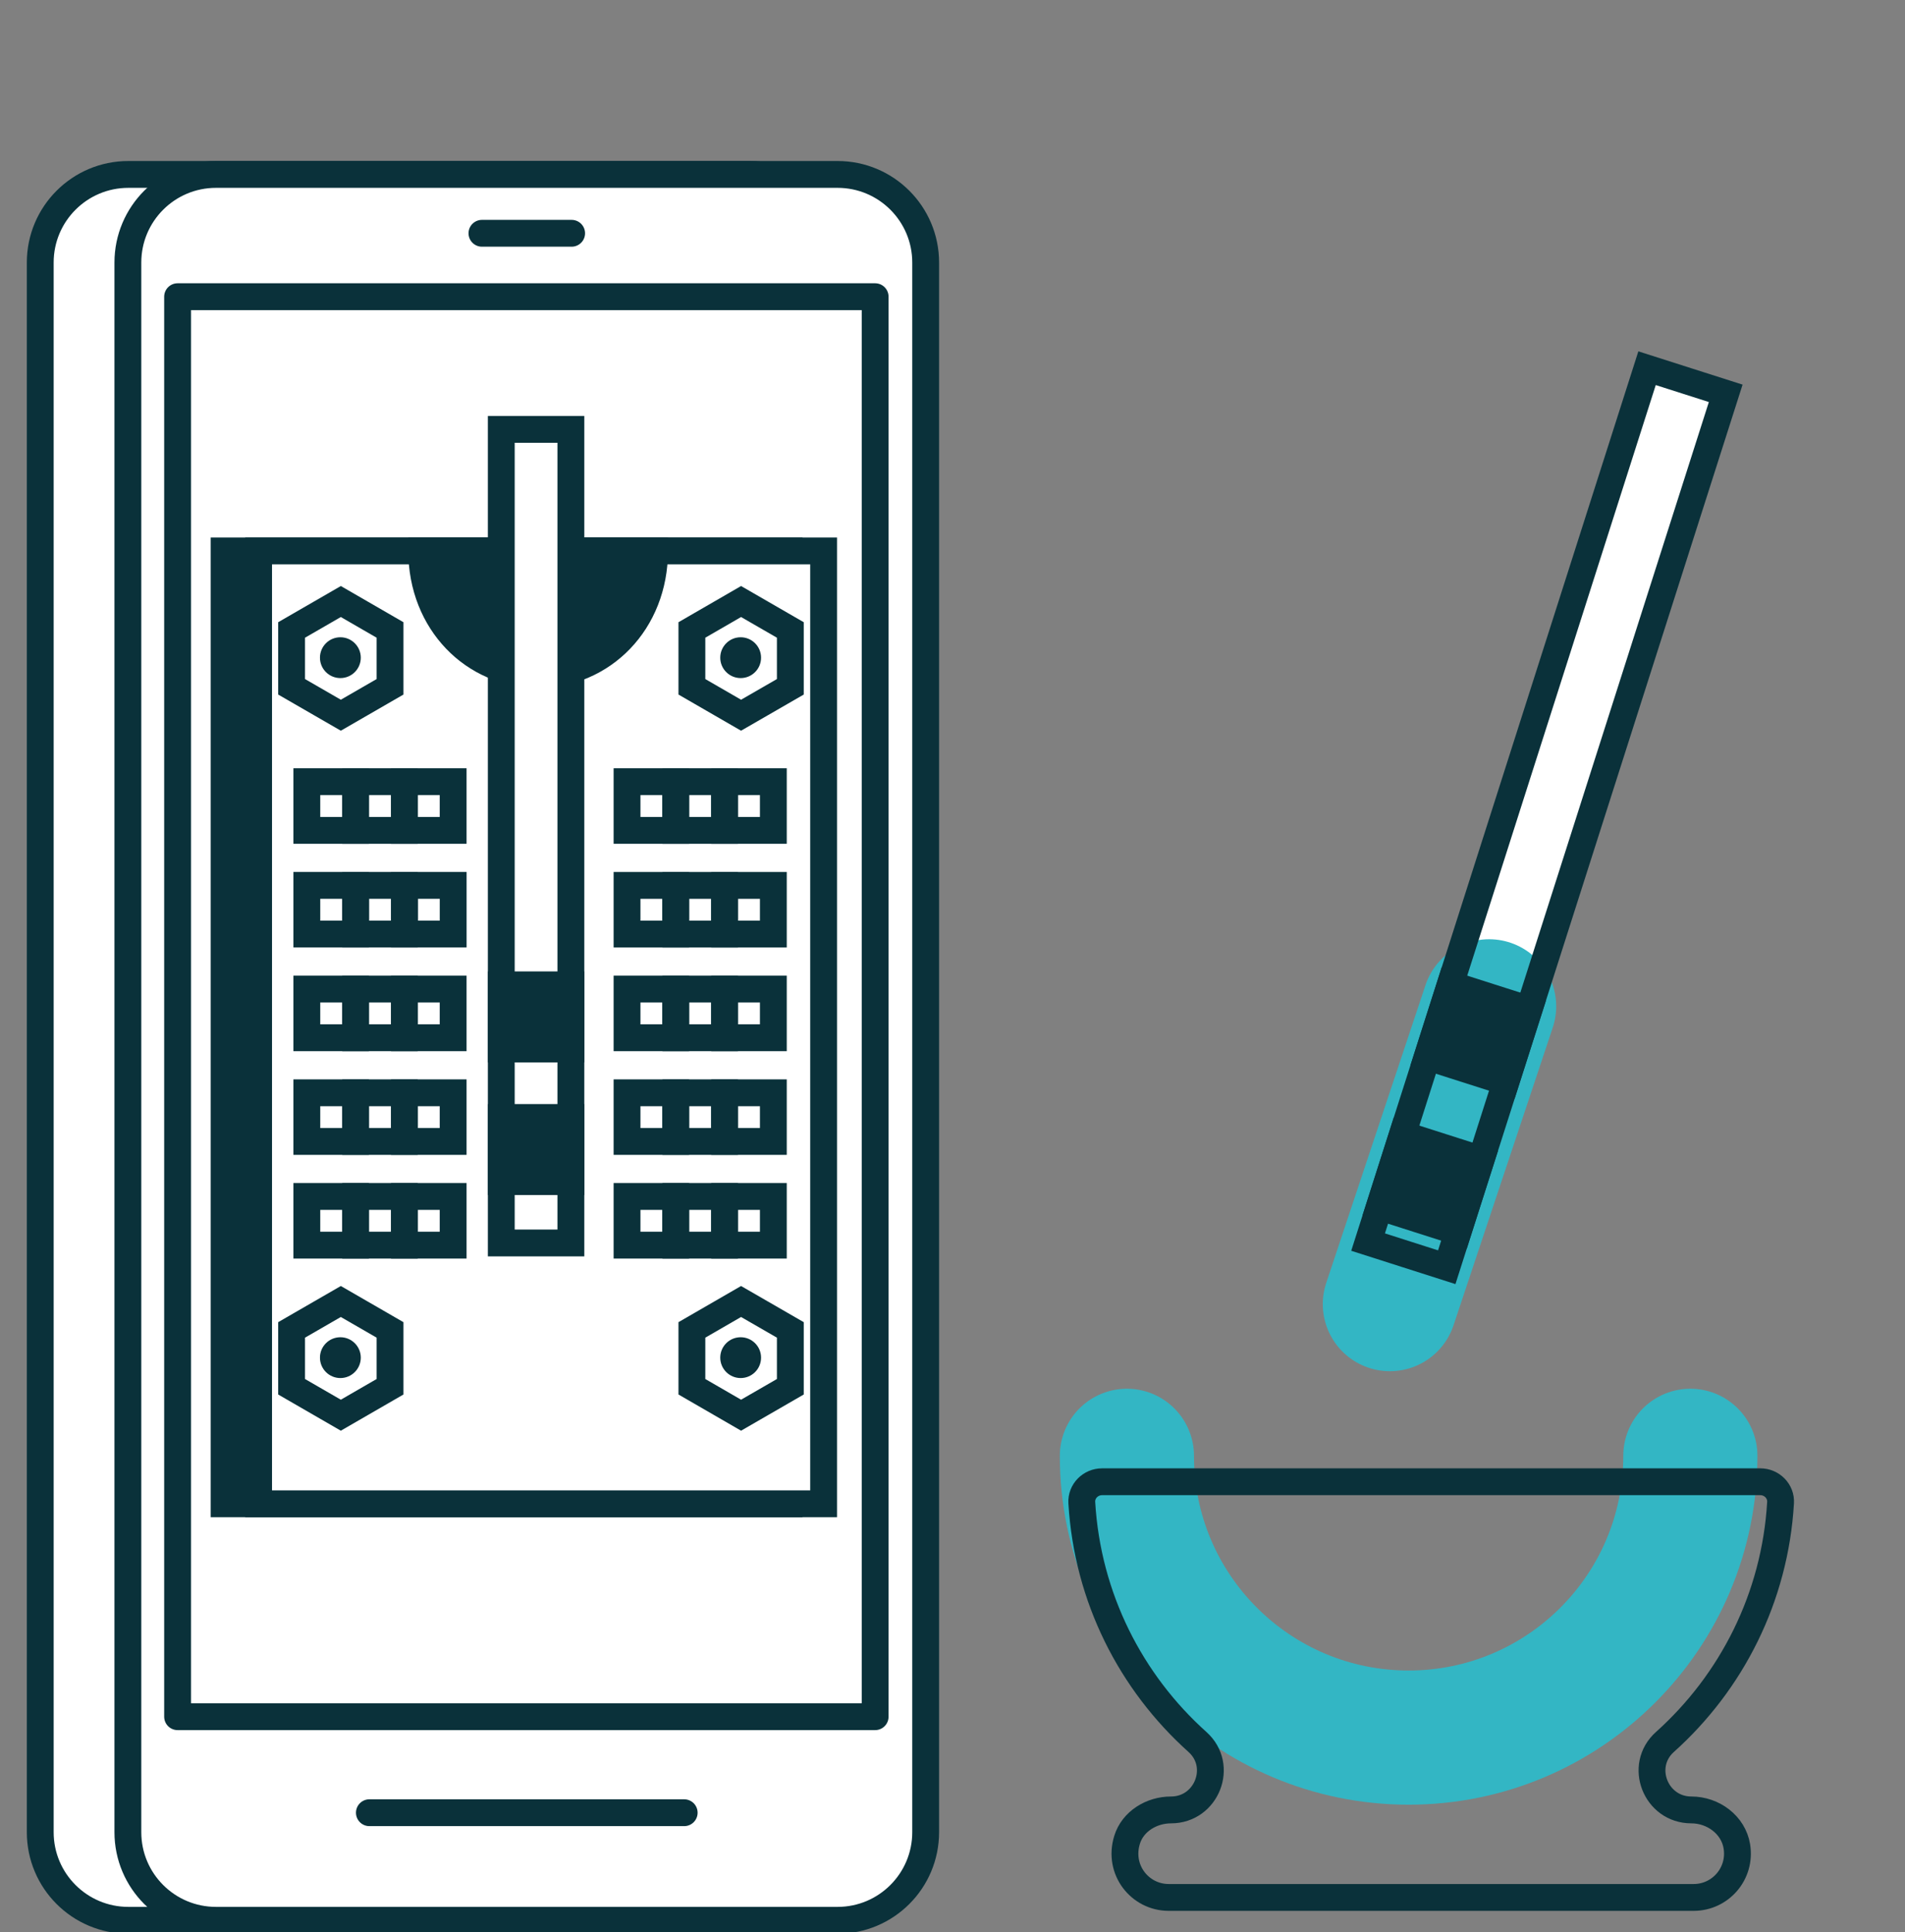 <?xml version="1.0" encoding="utf-8"?>
<svg xmlns="http://www.w3.org/2000/svg" xmlns:xlink="http://www.w3.org/1999/xlink" width="71px" height="72px" viewBox="0 0 71 72" version="1.1">
    <rect x="0" y="0" width="71" height="72" fill="#808080" stroke="none"/>
    <title>10-user-centric-icon</title>
    <g id="10-user-centric-icon" stroke="none" stroke-width="1" fill="none" fill-rule="evenodd">
        <g id="user-centric-icon" transform="translate(1, 6)">
            <polygon id="Fill-1" fill="#FFFFFF" points="49.989 40.286 52.92 41.222 63.319 8.657 60.386 7.72"/>
            <line x1="54.5" y1="31.5" x2="50.801" y2="42.597" id="Path-14" stroke="#33B6C4" stroke-width="5" stroke-linecap="round"/>
            <polygon id="Stroke-2" stroke="#0A313A" points="52.921 41.222 49.989 40.285 60.386 7.721 63.318 8.657"/>
            <path d="M41,48.25 C41,54.049 45.701,58.75 51.5,58.75 C57.299,58.75 62,54.049 62,48.25" id="Path" stroke="#33B6C4" stroke-width="5" stroke-linecap="round"/>
            <polygon id="Fill-4" fill="#0A313A" points="53.34 39.907 50.408 38.971 51.27 36.269 54.203 37.205"/>
            <polygon id="Stroke-5" stroke="#0A313A" points="53.34 39.907 50.408 38.971 51.27 36.269 54.203 37.205"/>
            <polygon id="Fill-6" fill="#0A313A" points="55.124 34.319 52.193 33.383 53.054 30.681 55.987 31.617"/>
            <polygon id="Stroke-7" stroke="#0A313A" points="55.124 34.319 52.193 33.383 53.054 30.681 55.987 31.617"/>
            <g id="Group-113" transform="translate(0, 0.058)">
                <path d="M26.951,65.5 L3.783,65.5 C1.97,65.5 0.5,64.03 0.5,62.217 L0.5,3.725 C0.5,1.912 1.97,0.442 3.783,0.442 L26.951,0.442 C28.764,0.442 30.234,1.912 30.234,3.725 L30.234,62.217 C30.234,64.03 28.764,65.5 26.951,65.5" id="Fill-8" fill="#FFFFFF"/>
                <path d="M26.951,65.5 L3.783,65.5 C1.97,65.5 0.5,64.03 0.5,62.217 L0.5,3.725 C0.5,1.912 1.97,0.442 3.783,0.442 L26.951,0.442 C28.764,0.442 30.234,1.912 30.234,3.725 L30.234,62.217 C30.234,64.03 28.764,65.5 26.951,65.5 Z" id="Stroke-10" stroke="#0A313A" stroke-linejoin="round"/>
                <path d="M30.217,65.5 L7.049,65.5 C5.236,65.5 3.766,64.03 3.766,62.217 L3.766,3.725 C3.766,1.912 5.236,0.442 7.049,0.442 L30.217,0.442 C32.03,0.442 33.5,1.912 33.5,3.725 L33.5,62.217 C33.5,64.03 32.03,65.5 30.217,65.5" id="Fill-12" fill="#FFFFFF"/>
                <path d="M30.217,65.5 L7.049,65.5 C5.236,65.5 3.766,64.03 3.766,62.217 L3.766,3.725 C3.766,1.912 5.236,0.442 7.049,0.442 L30.217,0.442 C32.03,0.442 33.5,1.912 33.5,3.725 L33.5,62.217 C33.5,64.03 32.03,65.5 30.217,65.5 Z" id="Stroke-14" stroke="#0A313A" stroke-linejoin="round"/>
                <g id="Group-19" transform="translate(12, 60)">
                    <line x1="12.5" y1="1.491" x2="0.767" y2="1.491" id="Fill-16" fill="#FFFFFF"/>
                    <line x1="12.5" y1="1.491" x2="0.767" y2="1.491" id="Stroke-18" stroke="#0A313A" stroke-linecap="round" stroke-linejoin="round"/>
                </g>
                <g id="Group-23" transform="translate(16, 2)">
                    <line x1="4.305" y1="0.635" x2="0.962" y2="0.635" id="Fill-20" fill="#FFFFFF"/>
                    <line x1="4.305" y1="0.635" x2="0.962" y2="0.635" id="Stroke-22" stroke="#0A313A" stroke-linecap="round" stroke-linejoin="round"/>
                </g>
                <polygon id="Fill-24" fill="#FFFFFF" points="5.619 57.913 31.617 57.913 31.617 4.998 5.619 4.998"/>
                <polygon id="Stroke-26" stroke="#0A313A" stroke-linecap="round" stroke-linejoin="round" points="5.619 57.913 31.617 57.913 31.617 4.998 5.619 4.998"/>
                <polygon id="Fill-27" fill="#0A313A" points="7.352 49.979 28.411 49.979 28.411 14.472 7.352 14.472"/>
                <polygon id="Stroke-28" stroke="#0A313A" points="7.352 49.979 28.411 49.979 28.411 14.472 7.352 14.472"/>
                <polygon id="Fill-29" fill="#FFFFFF" points="8.638 49.979 29.697 49.979 29.697 14.472 8.638 14.472"/>
                <polygon id="Stroke-30" stroke="#0A313A" points="8.638 49.979 29.697 49.979 29.697 14.472 8.638 14.472"/>
                <path d="M23.396,14.472 C23.396,17.131 21.453,19.074 19.057,19.074 C16.661,19.074 14.718,17.131 14.718,14.472 L23.396,14.472 Z" id="Fill-31" fill="#0A313A"/>
                <path d="M23.396,14.472 C23.396,17.131 21.453,19.074 19.057,19.074 C16.661,19.074 14.718,17.131 14.718,14.472 L23.396,14.472 Z" id="Stroke-32" stroke="#0A313A"/>
                <polygon id="Fill-33" fill="#FFFFFF" points="17.683 40.26 20.277 40.26 20.277 9.942 17.683 9.942"/>
                <polygon id="Stroke-34" stroke="#0A313A" points="17.683 40.26 20.277 40.26 20.277 9.942 17.683 9.942"/>
                <polygon id="Fill-35" fill="#0A313A" points="17.683 37.974 20.277 37.974 20.277 35.584 17.683 35.584"/>
                <polygon id="Stroke-36" stroke="#0A313A" points="17.683 37.974 20.277 37.974 20.277 35.584 17.683 35.584"/>
                <polygon id="Fill-37" fill="#0A313A" points="17.683 33.031 20.277 33.031 20.277 30.641 17.683 30.641"/>
                <polygon id="Stroke-38" stroke="#0A313A" points="17.683 33.031 20.277 33.031 20.277 30.641 17.683 30.641"/>
                <polygon id="Fill-39" fill="#FFFFFF" points="13.537 19.535 11.703 20.594 9.868 19.535 9.868 17.417 11.703 16.357 13.537 17.417"/>
                <polygon id="Stroke-40" stroke="#0A313A" points="13.537 19.535 11.703 20.594 9.868 19.535 9.868 17.417 11.703 16.357 13.537 17.417"/>
                <path d="M12.447,18.45 C12.447,18.87 12.105,19.21 11.687,19.21 C11.265,19.21 10.925,18.87 10.925,18.45 C10.925,18.03 11.265,17.689 11.687,17.689 C12.105,17.689 12.447,18.03 12.447,18.45" id="Fill-41" fill="#0A313A"/>
                <polygon id="Fill-42" fill="#FFFFFF" points="28.456 19.535 26.62 20.594 24.787 19.535 24.787 17.417 26.62 16.357 28.456 17.417"/>
                <polygon id="Stroke-43" stroke="#0A313A" points="28.456 19.535 26.62 20.594 24.787 19.535 24.787 17.417 26.62 16.357 28.456 17.417"/>
                <path d="M27.365,18.45 C27.365,18.87 27.025,19.21 26.605,19.21 C26.185,19.21 25.844,18.87 25.844,18.45 C25.844,18.03 26.185,17.689 26.605,17.689 C27.025,17.689 27.365,18.03 27.365,18.45" id="Fill-44" fill="#0A313A"/>
                <polygon id="Fill-45" fill="#FFFFFF" points="13.537 45.618 11.703 46.678 9.868 45.618 9.868 43.5 11.703 42.441 13.537 43.5"/>
                <polygon id="Stroke-46" stroke="#0A313A" points="13.537 45.618 11.703 46.678 9.868 45.618 9.868 43.5 11.703 42.441 13.537 43.5"/>
                <path d="M12.447,44.533 C12.447,44.953 12.105,45.294 11.687,45.294 C11.265,45.294 10.925,44.953 10.925,44.533 C10.925,44.113 11.265,43.773 11.687,43.773 C12.105,43.773 12.447,44.113 12.447,44.533" id="Fill-47" fill="#0A313A"/>
                <polygon id="Fill-48" fill="#FFFFFF" points="28.456 45.618 26.62 46.678 24.787 45.618 24.787 43.5 26.62 42.441 28.456 43.5"/>
                <polygon id="Stroke-49" stroke="#0A313A" points="28.456 45.618 26.62 46.678 24.787 45.618 24.787 43.5 26.62 42.441 28.456 43.5"/>
                <path d="M27.365,44.533 C27.365,44.953 27.025,45.294 26.605,45.294 C26.185,45.294 25.844,44.953 25.844,44.533 C25.844,44.113 26.185,43.773 26.605,43.773 C27.025,43.773 27.365,44.113 27.365,44.533" id="Fill-50" fill="#0A313A"/>
                <polygon id="Fill-51" fill="#FFFFFF" points="22.37 24.885 24.184 24.885 24.184 23.071 22.37 23.071"/>
                <polygon id="Stroke-52" stroke="#0A313A" points="22.37 24.885 24.184 24.885 24.184 23.071 22.37 23.071"/>
                <polygon id="Fill-53" fill="#FFFFFF" points="24.19 24.885 26.004 24.885 26.004 23.071 24.19 23.071"/>
                <polygon id="Stroke-54" stroke="#0A313A" points="24.19 24.885 26.004 24.885 26.004 23.071 24.19 23.071"/>
                <polygon id="Fill-55" fill="#FFFFFF" points="26.009 24.885 27.823 24.885 27.823 23.071 26.009 23.071"/>
                <polygon id="Stroke-56" stroke="#0A313A" points="26.009 24.885 27.823 24.885 27.823 23.071 26.009 23.071"/>
                <polygon id="Fill-57" fill="#FFFFFF" points="22.37 28.749 24.184 28.749 24.184 26.936 22.37 26.936"/>
                <polygon id="Stroke-58" stroke="#0A313A" points="22.37 28.749 24.184 28.749 24.184 26.936 22.37 26.936"/>
                <polygon id="Fill-59" fill="#FFFFFF" points="24.19 28.749 26.004 28.749 26.004 26.936 24.19 26.936"/>
                <polygon id="Stroke-60" stroke="#0A313A" points="24.19 28.749 26.004 28.749 26.004 26.936 24.19 26.936"/>
                <polygon id="Fill-61" fill="#FFFFFF" points="26.009 28.749 27.823 28.749 27.823 26.936 26.009 26.936"/>
                <polygon id="Stroke-62" stroke="#0A313A" points="26.009 28.749 27.823 28.749 27.823 26.936 26.009 26.936"/>
                <polygon id="Fill-63" fill="#FFFFFF" points="22.37 32.613 24.184 32.613 24.184 30.799 22.37 30.799"/>
                <polygon id="Stroke-64" stroke="#0A313A" points="22.37 32.613 24.184 32.613 24.184 30.799 22.37 30.799"/>
                <polygon id="Fill-65" fill="#FFFFFF" points="24.19 32.613 26.004 32.613 26.004 30.799 24.19 30.799"/>
                <polygon id="Stroke-66" stroke="#0A313A" points="24.19 32.613 26.004 32.613 26.004 30.799 24.19 30.799"/>
                <polygon id="Fill-67" fill="#FFFFFF" points="26.009 32.613 27.823 32.613 27.823 30.799 26.009 30.799"/>
                <polygon id="Stroke-68" stroke="#0A313A" points="26.009 32.613 27.823 32.613 27.823 30.799 26.009 30.799"/>
                <polygon id="Fill-69" fill="#FFFFFF" points="22.37 36.477 24.184 36.477 24.184 34.664 22.37 34.664"/>
                <polygon id="Stroke-70" stroke="#0A313A" points="22.37 36.477 24.184 36.477 24.184 34.664 22.37 34.664"/>
                <polygon id="Fill-71" fill="#FFFFFF" points="24.19 36.477 26.004 36.477 26.004 34.664 24.19 34.664"/>
                <polygon id="Stroke-72" stroke="#0A313A" points="24.19 36.477 26.004 36.477 26.004 34.664 24.19 34.664"/>
                <polygon id="Fill-73" fill="#FFFFFF" points="26.009 36.477 27.823 36.477 27.823 34.664 26.009 34.664"/>
                <polygon id="Stroke-74" stroke="#0A313A" points="26.009 36.477 27.823 36.477 27.823 34.664 26.009 34.664"/>
                <polygon id="Fill-75" fill="#FFFFFF" points="22.37 40.341 24.184 40.341 24.184 38.527 22.37 38.527"/>
                <polygon id="Stroke-76" stroke="#0A313A" points="22.37 40.341 24.184 40.341 24.184 38.527 22.37 38.527"/>
                <polygon id="Fill-77" fill="#FFFFFF" points="24.19 40.341 26.004 40.341 26.004 38.527 24.19 38.527"/>
                <polygon id="Stroke-78" stroke="#0A313A" points="24.19 40.341 26.004 40.341 26.004 38.527 24.19 38.527"/>
                <polygon id="Fill-79" fill="#FFFFFF" points="26.009 40.341 27.823 40.341 27.823 38.527 26.009 38.527"/>
                <polygon id="Stroke-80" stroke="#0A313A" points="26.009 40.341 27.823 40.341 27.823 38.527 26.009 38.527"/>
                <polygon id="Fill-81" fill="#FFFFFF" points="10.436 24.885 12.25 24.885 12.25 23.071 10.436 23.071"/>
                <polygon id="Stroke-82" stroke="#0A313A" points="10.436 24.885 12.25 24.885 12.25 23.071 10.436 23.071"/>
                <polygon id="Fill-83" fill="#FFFFFF" points="12.256 24.885 14.07 24.885 14.07 23.071 12.256 23.071"/>
                <polygon id="Stroke-84" stroke="#0A313A" points="12.256 24.885 14.07 24.885 14.07 23.071 12.256 23.071"/>
                <polygon id="Fill-85" fill="#FFFFFF" points="14.075 24.885 15.889 24.885 15.889 23.071 14.075 23.071"/>
                <polygon id="Stroke-86" stroke="#0A313A" points="14.075 24.885 15.889 24.885 15.889 23.071 14.075 23.071"/>
                <polygon id="Fill-87" fill="#FFFFFF" points="14.076 28.748 15.89 28.748 15.89 26.935 14.076 26.935"/>
                <polygon id="Stroke-88" stroke="#0A313A" points="14.076 28.748 15.89 28.748 15.89 26.935 14.076 26.935"/>
                <polygon id="Fill-89" fill="#FFFFFF" points="12.256 28.748 14.07 28.748 14.07 26.935 12.256 26.935"/>
                <polygon id="Stroke-90" stroke="#0A313A" points="12.256 28.748 14.07 28.748 14.07 26.935 12.256 26.935"/>
                <polygon id="Fill-91" fill="#FFFFFF" points="10.436 28.748 12.25 28.748 12.25 26.935 10.436 26.935"/>
                <polygon id="Stroke-92" stroke="#0A313A" points="10.436 28.748 12.25 28.748 12.25 26.935 10.436 26.935"/>
                <polygon id="Fill-93" fill="#FFFFFF" points="10.436 32.613 12.25 32.613 12.25 30.799 10.436 30.799"/>
                <polygon id="Stroke-94" stroke="#0A313A" points="10.436 32.613 12.25 32.613 12.25 30.799 10.436 30.799"/>
                <polygon id="Fill-95" fill="#FFFFFF" points="12.256 32.613 14.07 32.613 14.07 30.799 12.256 30.799"/>
                <polygon id="Stroke-96" stroke="#0A313A" points="12.256 32.613 14.07 32.613 14.07 30.799 12.256 30.799"/>
                <polygon id="Fill-97" fill="#FFFFFF" points="14.075 32.613 15.889 32.613 15.889 30.799 14.075 30.799"/>
                <polygon id="Stroke-98" stroke="#0A313A" points="14.075 32.613 15.889 32.613 15.889 30.799 14.075 30.799"/>
                <polygon id="Fill-99" fill="#FFFFFF" points="10.436 36.477 12.25 36.477 12.25 34.664 10.436 34.664"/>
                <polygon id="Stroke-100" stroke="#0A313A" points="10.436 36.477 12.25 36.477 12.25 34.664 10.436 34.664"/>
                <polygon id="Fill-101" fill="#FFFFFF" points="12.256 36.477 14.07 36.477 14.07 34.664 12.256 34.664"/>
                <polygon id="Stroke-102" stroke="#0A313A" points="12.256 36.477 14.07 36.477 14.07 34.664 12.256 34.664"/>
                <polygon id="Fill-103" fill="#FFFFFF" points="14.075 36.477 15.889 36.477 15.889 34.664 14.075 34.664"/>
                <polygon id="Stroke-104" stroke="#0A313A" points="14.075 36.477 15.889 36.477 15.889 34.664 14.075 34.664"/>
                <polygon id="Fill-105" fill="#FFFFFF" points="10.436 40.341 12.25 40.341 12.25 38.527 10.436 38.527"/>
                <polygon id="Stroke-106" stroke="#0A313A" points="10.436 40.341 12.25 40.341 12.25 38.527 10.436 38.527"/>
                <polygon id="Fill-107" fill="#FFFFFF" points="12.256 40.341 14.07 40.341 14.07 38.527 12.256 38.527"/>
                <polygon id="Stroke-108" stroke="#0A313A" points="12.256 40.341 14.07 40.341 14.07 38.527 12.256 38.527"/>
                <polygon id="Fill-109" fill="#FFFFFF" points="14.075 40.341 15.889 40.341 15.889 38.527 14.075 38.527"/>
                <polygon id="Stroke-110" stroke="#0A313A" points="14.075 40.341 15.889 40.341 15.889 38.527 14.075 38.527"/>
                <path d="M62.037,61.387 L62.037,61.387 C60.707,61.387 60.06,59.744 61.051,58.856 C63.53,56.634 65.154,53.478 65.362,49.937 C65.388,49.509 65.035,49.158 64.607,49.158 L40.075,49.158 C39.647,49.158 39.294,49.509 39.319,49.937 C39.528,53.478 41.151,56.634 43.631,58.856 C44.621,59.744 43.975,61.387 42.645,61.387 C41.921,61.387 41.218,61.811 41.006,62.503 C40.662,63.623 41.49,64.648 42.558,64.648 L62.124,64.648 C63.115,64.648 63.899,63.765 63.733,62.744 C63.602,61.942 62.849,61.387 62.037,61.387 Z" id="Stroke-112" stroke="#0A313A" stroke-linejoin="round"/>
            </g>
        </g>
    </g>
</svg>